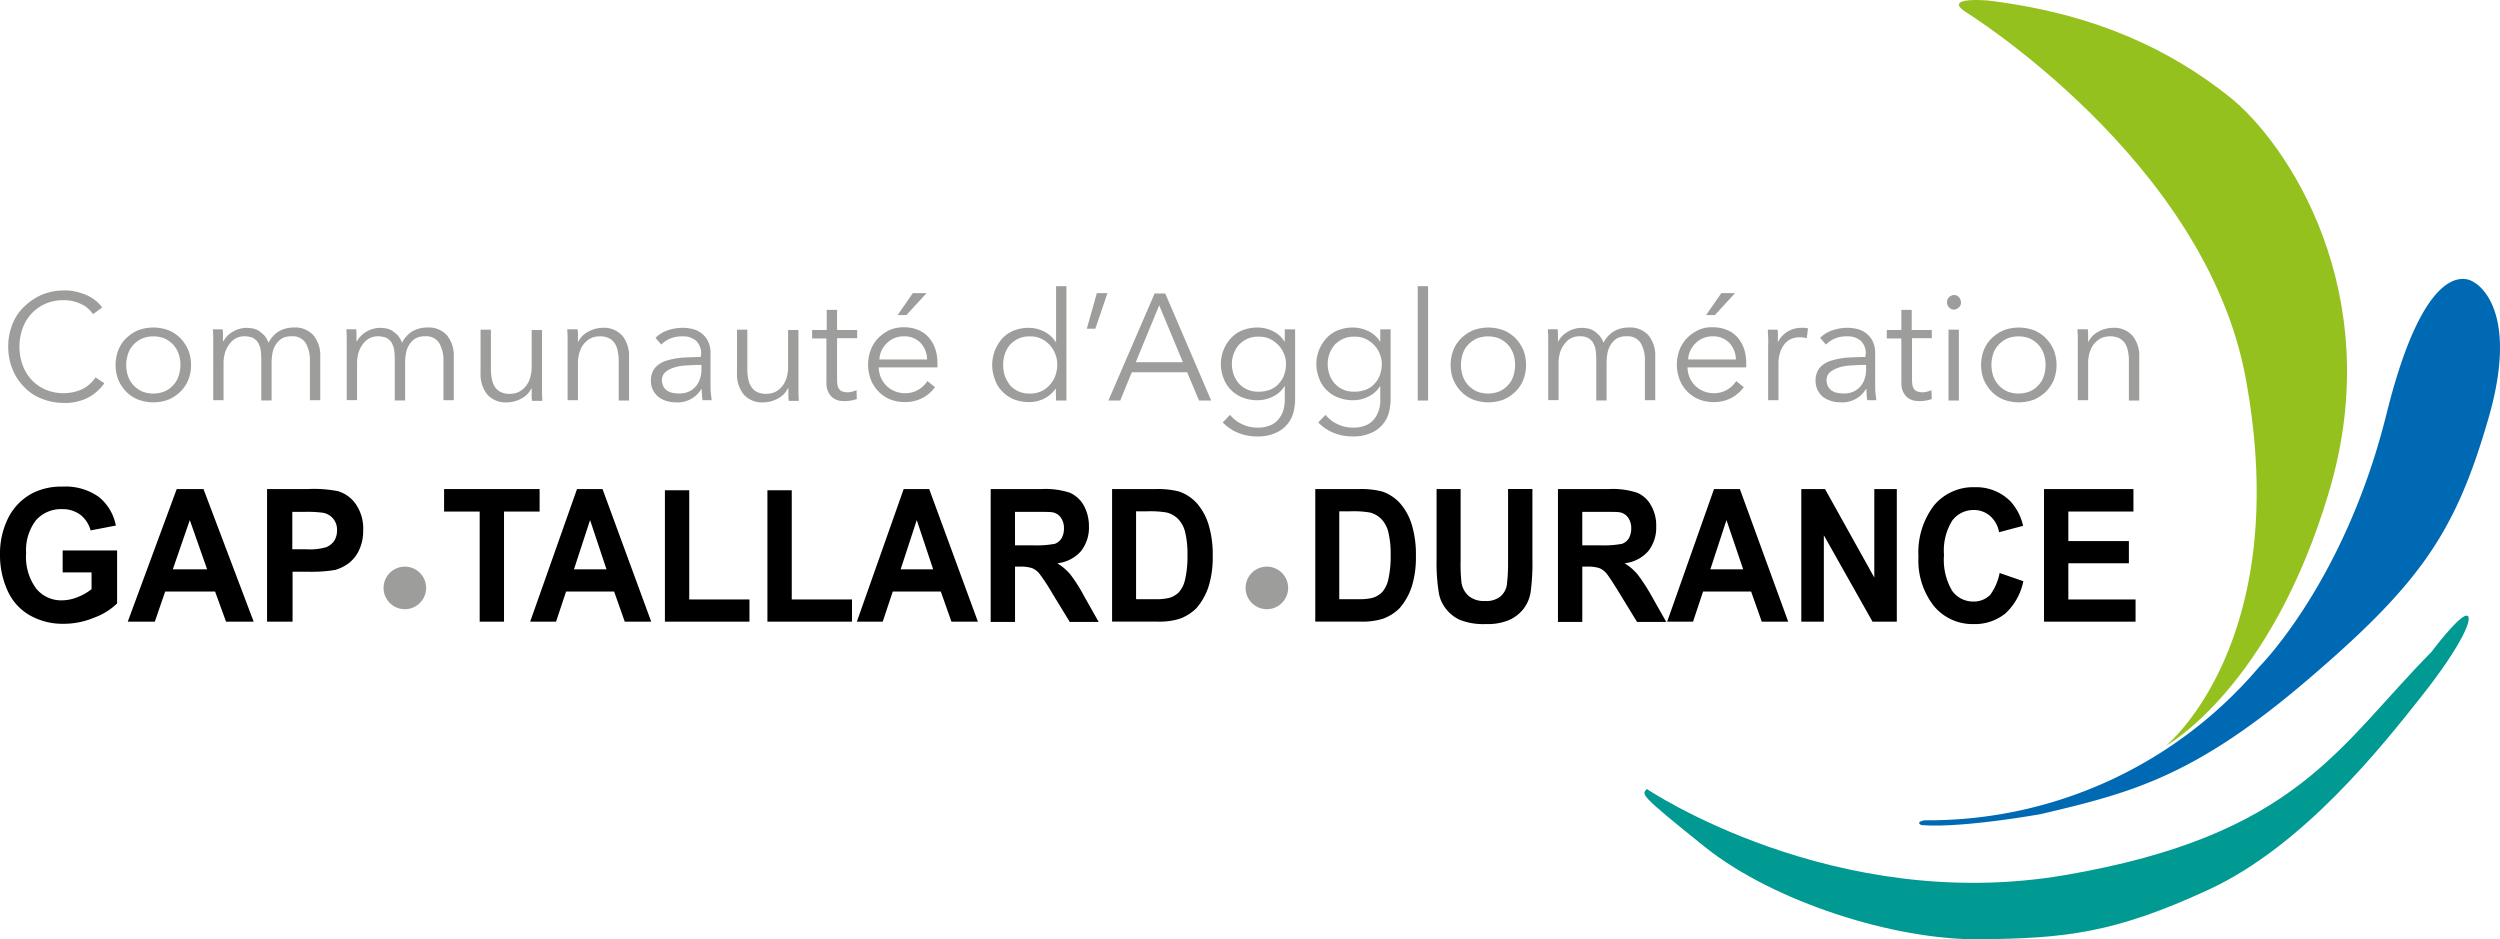 <svg xmlns="http://www.w3.org/2000/svg" viewBox="0 0 235.201 88.364">
  <defs>
    <style>
      .cls-1 {
        fill: #9d9d9c;
      }

      .cls-2 {
        fill: #95c11f;
      }

      .cls-3 {
        fill: #0069b4;
      }

      .cls-4 {
        fill: #009a93;
      }
    </style>
  </defs>
  <g id="Groupe_7" data-name="Groupe 7" transform="translate(0 -0.018)">
    <circle id="Ellipse_1" data-name="Ellipse 1" class="cls-1" cx="2.003" cy="2.003" r="2.003" transform="translate(36.085 53.326)"/>
    <g id="Groupe_4" data-name="Groupe 4" transform="translate(0 45.799)">
      <g id="Groupe_1" data-name="Groupe 1" transform="translate(0)">
        <path id="Tracé_1" data-name="Tracé 1" d="M5.895,168.127v-2.118h5.122v4.979a6.031,6.031,0,0,1-2.175,1.345,7.3,7.3,0,0,1-2.862.572,6.246,6.246,0,0,1-3.234-.83,5.011,5.011,0,0,1-2.06-2.347A8.016,8.016,0,0,1,0,166.41a7.522,7.522,0,0,1,.773-3.463,5.357,5.357,0,0,1,2.261-2.318A5.928,5.928,0,0,1,5.866,160a5.387,5.387,0,0,1,3.434.973,4.547,4.547,0,0,1,1.6,2.69l-2.375.458a2.83,2.83,0,0,0-.944-1.459,2.8,2.8,0,0,0-1.717-.544,3.144,3.144,0,0,0-2.49,1.059,4.632,4.632,0,0,0-.916,3.091,4.994,4.994,0,0,0,.944,3.32A3.027,3.027,0,0,0,5.838,170.7a3.97,3.97,0,0,0,1.488-.315,4.618,4.618,0,0,0,1.288-.744V168.07H5.895Z" transform="translate(0 -160)"/>
        <path id="Tracé_2" data-name="Tracé 2" d="M53.847,173.277h-2.6l-1.03-2.833H45.52l-.973,2.833H42L46.607,160.8h2.518Zm-4.378-4.922-1.631-4.636-1.6,4.636Z" transform="translate(-29.981 -160.571)"/>
        <path id="Tracé_3" data-name="Tracé 3" d="M87.8,173.277V160.8h3.835a11.629,11.629,0,0,1,2.833.2,3.109,3.109,0,0,1,1.688,1.23,4.014,4.014,0,0,1,.687,2.432,4.229,4.229,0,0,1-.4,1.917,3.327,3.327,0,0,1-1,1.23,4.074,4.074,0,0,1-1.231.6,13.444,13.444,0,0,1-2.461.172H90.2v4.693Zm2.375-10.359v3.548h1.316a5.47,5.47,0,0,0,1.889-.2,1.736,1.736,0,0,0,.744-.6,1.83,1.83,0,0,0,.258-.973,1.594,1.594,0,0,0-1.316-1.66,10.8,10.8,0,0,0-1.717-.086H90.175Z" transform="translate(-62.675 -160.571)"/>
      </g>
      <g id="Groupe_2" data-name="Groupe 2" transform="translate(41.78 0.229)">
        <path id="Tracé_4" data-name="Tracé 4" d="M149.348,173.277V162.918H146V160.8h8.986v2.118h-3.348v10.359Z" transform="translate(-146 -160.8)"/>
        <path id="Tracé_5" data-name="Tracé 5" d="M185.689,173.277H183.2l-1-2.833h-4.521l-.944,2.833H174.3l4.407-12.477h2.4Zm-4.207-4.922-1.545-4.636-1.517,4.636Z" transform="translate(-166.202 -160.8)"/>
        <path id="Tracé_6" data-name="Tracé 6" d="M218.6,173.562V161.2h2.289v10.273h5.666v2.089Z" transform="translate(-197.825 -161.086)"/>
        <path id="Tracé_7" data-name="Tracé 7" d="M252.3,173.562V161.2h2.289v10.273h5.666v2.089Z" transform="translate(-221.881 -161.086)"/>
        <path id="Tracé_8" data-name="Tracé 8" d="M293.089,173.277H290.6l-1-2.833h-4.521l-.944,2.833H281.7l4.407-12.477h2.4Zm-4.207-4.922-1.545-4.636-1.517,4.636Z" transform="translate(-242.868 -160.8)"/>
        <path id="Tracé_9" data-name="Tracé 9" d="M325.7,173.277V160.8h4.808a7.357,7.357,0,0,1,2.633.343,2.8,2.8,0,0,1,1.316,1.2,4.036,4.036,0,0,1,.487,1.975,3.574,3.574,0,0,1-.744,2.318,3.437,3.437,0,0,1-2.232,1.145,4.988,4.988,0,0,1,1.231,1.059,14.476,14.476,0,0,1,1.288,2.032l1.374,2.432H333.14l-1.66-2.719a18.164,18.164,0,0,0-1.2-1.831,1.8,1.8,0,0,0-.687-.515,3.584,3.584,0,0,0-1.145-.143h-.458v5.208H325.7Zm2.289-7.183h1.688a9.267,9.267,0,0,0,2.06-.143,1.263,1.263,0,0,0,.63-.515,1.92,1.92,0,0,0,.229-.944,1.7,1.7,0,0,0-.315-1.03,1.2,1.2,0,0,0-.859-.486c-.172-.029-.744-.029-1.66-.029h-1.774Z" transform="translate(-274.276 -160.8)"/>
        <path id="Tracé_10" data-name="Tracé 10" d="M365.5,160.8h4.178a7.984,7.984,0,0,1,2.146.229,4.041,4.041,0,0,1,1.717,1.145,5.527,5.527,0,0,1,1.087,2.032,9.726,9.726,0,0,1,.372,2.948,9.106,9.106,0,0,1-.343,2.661,5.8,5.8,0,0,1-1.2,2.2,4.262,4.262,0,0,1-1.6,1,6.5,6.5,0,0,1-2.032.258h-4.292V160.8Zm2.289,2.118v8.242h1.717a5.39,5.39,0,0,0,1.374-.114,2.192,2.192,0,0,0,.916-.515,2.623,2.623,0,0,0,.6-1.2,9.566,9.566,0,0,0,.229-2.289,8.722,8.722,0,0,0-.229-2.232,2.689,2.689,0,0,0-.658-1.2,2.286,2.286,0,0,0-1.059-.6,9.078,9.078,0,0,0-1.889-.114h-1Z" transform="translate(-302.687 -160.8)"/>
      </g>
      <g id="Groupe_3" data-name="Groupe 3" transform="translate(123.709 0.057)">
        <path id="Tracé_11" data-name="Tracé 11" d="M432.3,160.8h4.178a7.985,7.985,0,0,1,2.146.229,4.041,4.041,0,0,1,1.717,1.145,5.527,5.527,0,0,1,1.087,2.032,9.725,9.725,0,0,1,.372,2.948,9.106,9.106,0,0,1-.343,2.661,5.8,5.8,0,0,1-1.2,2.2,4.262,4.262,0,0,1-1.6,1,6.5,6.5,0,0,1-2.032.258h-4.292V160.8Zm2.289,2.118v8.242h1.717a5.389,5.389,0,0,0,1.374-.114,2.192,2.192,0,0,0,.916-.515,2.623,2.623,0,0,0,.6-1.2,9.564,9.564,0,0,0,.229-2.289,8.72,8.72,0,0,0-.229-2.232,2.689,2.689,0,0,0-.658-1.2,2.286,2.286,0,0,0-1.059-.6,9.077,9.077,0,0,0-1.889-.114h-1Z" transform="translate(-432.3 -160.628)"/>
        <path id="Tracé_12" data-name="Tracé 12" d="M472.2,160.8h2.289v6.753a15.456,15.456,0,0,0,.086,2.089,2.112,2.112,0,0,0,.687,1.23,2.235,2.235,0,0,0,1.517.458,2.117,2.117,0,0,0,1.459-.429,1.8,1.8,0,0,0,.6-1.087,16.713,16.713,0,0,0,.115-2.118v-6.9h2.289v6.553a20.184,20.184,0,0,1-.172,3.176,3.44,3.44,0,0,1-.687,1.574,3.52,3.52,0,0,1-1.345,1.03,5.213,5.213,0,0,1-2.175.372,6,6,0,0,1-2.461-.4,3.529,3.529,0,0,1-1.316-1.059,3.323,3.323,0,0,1-.63-1.374,17.192,17.192,0,0,1-.229-3.176v-6.7Z" transform="translate(-460.782 -160.628)"/>
        <path id="Tracé_13" data-name="Tracé 13" d="M512.2,173.277V160.8h4.808a7.357,7.357,0,0,1,2.633.343,2.671,2.671,0,0,1,1.316,1.2,3.747,3.747,0,0,1,.487,1.975,3.574,3.574,0,0,1-.744,2.318,3.437,3.437,0,0,1-2.232,1.145,4.988,4.988,0,0,1,1.231,1.059,16.984,16.984,0,0,1,1.316,2.032l1.374,2.432H519.64l-1.66-2.719c-.6-.973-1-1.574-1.2-1.831a1.8,1.8,0,0,0-.687-.515,3.584,3.584,0,0,0-1.145-.143h-.458v5.208H512.2Zm2.289-7.183h1.688a9.267,9.267,0,0,0,2.06-.143,1.263,1.263,0,0,0,.63-.515,1.92,1.92,0,0,0,.229-.944,1.7,1.7,0,0,0-.315-1.03,1.2,1.2,0,0,0-.859-.486c-.172-.029-.744-.029-1.66-.029h-1.774Z" transform="translate(-489.336 -160.628)"/>
        <path id="Tracé_14" data-name="Tracé 14" d="M559.489,173.277H557l-1-2.833h-4.521l-.944,2.833H548.1l4.407-12.477h2.432Zm-4.235-4.922-1.574-4.636-1.517,4.636Z" transform="translate(-514.962 -160.628)"/>
        <path id="Tracé_15" data-name="Tracé 15" d="M592.2,173.277V160.8h2.232l4.636,8.327V160.8h2.118v12.477H598.9l-4.579-8.127v8.127Z" transform="translate(-546.442 -160.628)"/>
        <path id="Tracé_16" data-name="Tracé 16" d="M638.341,168.27l2.232.773a5.649,5.649,0,0,1-1.688,3.033,4.586,4.586,0,0,1-3,1,4.716,4.716,0,0,1-3.72-1.688,6.923,6.923,0,0,1-1.459-4.636,7.284,7.284,0,0,1,1.459-4.836,4.8,4.8,0,0,1,3.835-1.717,4.526,4.526,0,0,1,3.377,1.345,5.084,5.084,0,0,1,1.173,2.289l-2.261.6a2.632,2.632,0,0,0-.83-1.517,2.292,2.292,0,0,0-1.545-.572,2.481,2.481,0,0,0-2.032,1,5.319,5.319,0,0,0-.773,3.234,5.7,5.7,0,0,0,.773,3.377,2.429,2.429,0,0,0,2,1,2.158,2.158,0,0,0,1.574-.63A5.124,5.124,0,0,0,638.341,168.27Z" transform="translate(-573.925 -160.2)"/>
        <path id="Tracé_17" data-name="Tracé 17" d="M672,173.277V160.8h8.413v2.118h-6.124v2.776h5.695v2.089h-5.695v3.405h6.324v2.089Z" transform="translate(-603.407 -160.628)"/>
      </g>
    </g>
    <circle id="Ellipse_2" data-name="Ellipse 2" class="cls-1" cx="2.003" cy="2.003" r="2.003" transform="translate(117.184 53.326)"/>
    <g id="Groupe_5" data-name="Groupe 5" transform="translate(154.705 0.018)">
      <path id="Tracé_18" data-name="Tracé 18" class="cls-2" d="M644.592,1.1S667.2,15.037,671.005,35.583c4.579,24.81-7.5,34.6-7.5,34.6s9.873-5.409,15.367-23.981c5.523-18.687-3.978-32.794-9.443-37.115S657.04,1.358,647.025.1C647,.07,642.474-.359,644.592,1.1Z" transform="translate(-614.436 -0.018)"/>
      <path id="Tracé_19" data-name="Tracé 19" class="cls-3" d="M631.447,142.651A40.84,40.84,0,0,0,662.954,128.2s8.041-7.984,11.962-23.78,8.213-12.391,8.213-12.391,4.464,2.146,1.374,12.82S678.178,120.3,667.533,129.4s-16.512,10.645-25.182,12.677c0,0-7.354,1.316-11.075,1.03C631.247,143.167,630.446,142.852,631.447,142.651Z" transform="translate(-605.097 -65.478)"/>
      <path id="Tracé_20" data-name="Tracé 20" class="cls-4" d="M540.842,218.711s17.57,11.847,39.376,8.1,25.64-12.076,34.454-21c0,0,2.547-3.405,3.291-3.405s-.429,2.776-4.207,7.555-11.132,14.079-20,18.2c-8.9,4.121-13.536,4.607-21.577,4.693s-19.373-3.52-25.812-8.642C539.926,219.055,540.413,219.255,540.842,218.711Z" transform="translate(-540.618 -144.486)"/>
    </g>
    <g id="Groupe_6" data-name="Groupe 6" transform="translate(0.773 26.941)">
      <path id="Tracé_21" data-name="Tracé 21" class="cls-1" d="M11.743,104.228a3.645,3.645,0,0,1-.63.715,3.634,3.634,0,0,1-.83.6,3.876,3.876,0,0,1-1.059.4,4.352,4.352,0,0,1-1.259.143,5.692,5.692,0,0,1-2.118-.4,4.475,4.475,0,0,1-1.66-1.116,5.064,5.064,0,0,1-1.087-1.66,5.692,5.692,0,0,1-.4-2.118,5.583,5.583,0,0,1,.4-2.118,4.475,4.475,0,0,1,1.116-1.66A5.639,5.639,0,0,1,5.876,95.9a5.543,5.543,0,0,1,2.089-.4,4.526,4.526,0,0,1,1.087.114,5.827,5.827,0,0,1,1,.315,4.269,4.269,0,0,1,.858.515,3.392,3.392,0,0,1,.63.658l-.858.63a3.271,3.271,0,0,0-.429-.486,2.038,2.038,0,0,0-.63-.429,3.088,3.088,0,0,0-.773-.286,3.089,3.089,0,0,0-.916-.114,4.223,4.223,0,0,0-1.746.343,3.966,3.966,0,0,0-1.316.944,4.051,4.051,0,0,0-.83,1.4,5.124,5.124,0,0,0,0,3.377,4.051,4.051,0,0,0,.83,1.4,3.966,3.966,0,0,0,1.316.944,4.39,4.39,0,0,0,3.405,0,3.147,3.147,0,0,0,1.316-1.145Z" transform="translate(-2.7 -95.099)"/>
      <path id="Tracé_22" data-name="Tracé 22" class="cls-1" d="M45.1,111.22a3.706,3.706,0,0,1-.258,1.4,3.319,3.319,0,0,1-.744,1.116,3.807,3.807,0,0,1-1.116.744,4.1,4.1,0,0,1-2.862,0A3.319,3.319,0,0,1,39,113.738a3.806,3.806,0,0,1-.744-1.116,3.946,3.946,0,0,1,0-2.8A3.319,3.319,0,0,1,39,108.7a3.806,3.806,0,0,1,1.116-.744,4.1,4.1,0,0,1,2.862,0,3.319,3.319,0,0,1,1.116.744,3.807,3.807,0,0,1,.744,1.116A3.925,3.925,0,0,1,45.1,111.22Zm-1,0a3.284,3.284,0,0,0-.172-1.059,2.642,2.642,0,0,0-.515-.858,2.72,2.72,0,0,0-.8-.572,2.9,2.9,0,0,0-2.118,0,2.72,2.72,0,0,0-.8.572,2.155,2.155,0,0,0-.515.858A3.16,3.16,0,0,0,39,111.22a3.284,3.284,0,0,0,.172,1.059,2.642,2.642,0,0,0,.515.858,2.721,2.721,0,0,0,.8.572,2.9,2.9,0,0,0,2.118,0,2.286,2.286,0,0,0,.8-.572,2.155,2.155,0,0,0,.515-.858A3.284,3.284,0,0,0,44.1,111.22Z" transform="translate(-27.898 -103.808)"/>
      <path id="Tracé_23" data-name="Tracé 23" class="cls-1" d="M71.86,108.1a2.605,2.605,0,0,1,1.316-.372,4.3,4.3,0,0,1,.572.057,1.6,1.6,0,0,1,.572.229,3.412,3.412,0,0,1,.515.429,2.557,2.557,0,0,1,.4.687,2.614,2.614,0,0,1,.944-1.059,2.763,2.763,0,0,1,1.4-.372,2.314,2.314,0,0,1,1.889.744,3,3,0,0,1,.63,2v4.092h-.973v-3.692a3.2,3.2,0,0,0-.4-1.688,1.441,1.441,0,0,0-1.345-.63,1.7,1.7,0,0,0-.887.2,1.821,1.821,0,0,0-.572.572,2.237,2.237,0,0,0-.315.8,4.736,4.736,0,0,0-.086.916v3.548H74.55v-3.892a8.16,8.16,0,0,0-.057-.887,2.445,2.445,0,0,0-.258-.687,1.424,1.424,0,0,0-.486-.429,2.113,2.113,0,0,0-.8-.143,1.669,1.669,0,0,0-1.316.63,2.677,2.677,0,0,0-.458.8A3.5,3.5,0,0,0,71,111.134v3.405h-.973v-5.895c0-.286-.029-.544-.029-.773h.916a3.841,3.841,0,0,1,.029.6v.544h.029A2.27,2.27,0,0,1,71.86,108.1Z" transform="translate(-50.741 -103.808)"/>
      <path id="Tracé_24" data-name="Tracé 24" class="cls-1" d="M115.76,108.1a2.605,2.605,0,0,1,1.316-.372,4.3,4.3,0,0,1,.572.057,1.6,1.6,0,0,1,.572.229,3.412,3.412,0,0,1,.515.429,2.557,2.557,0,0,1,.4.687,2.614,2.614,0,0,1,.944-1.059,2.763,2.763,0,0,1,1.4-.372,2.314,2.314,0,0,1,1.889.744,3,3,0,0,1,.63,2v4.092h-.973v-3.692a3.2,3.2,0,0,0-.4-1.688,1.441,1.441,0,0,0-1.345-.63,1.7,1.7,0,0,0-.887.2,1.821,1.821,0,0,0-.572.572,2.237,2.237,0,0,0-.315.8,4.737,4.737,0,0,0-.086.916v3.548h-.973v-3.892a8.16,8.16,0,0,0-.057-.887,2.445,2.445,0,0,0-.258-.687,1.424,1.424,0,0,0-.486-.429,2.113,2.113,0,0,0-.8-.143,1.669,1.669,0,0,0-1.316.63,2.677,2.677,0,0,0-.458.8,3.5,3.5,0,0,0-.172,1.173v3.405h-.973v-5.895c0-.286-.029-.544-.029-.773h.916a3.841,3.841,0,0,1,.029.6v.544h.029A2.473,2.473,0,0,1,115.76,108.1Z" transform="translate(-82.079 -103.808)"/>
      <path id="Tracé_25" data-name="Tracé 25" class="cls-1" d="M162.836,115.068a3.842,3.842,0,0,1-.029-.6v-.544h-.029a2.084,2.084,0,0,1-.916.944,2.885,2.885,0,0,1-1.345.372,2.313,2.313,0,0,1-1.889-.744,3,3,0,0,1-.63-2V108.4h.973v3.692a4.824,4.824,0,0,0,.086.944,2.122,2.122,0,0,0,.286.744,1.486,1.486,0,0,0,.544.486,1.958,1.958,0,0,0,.887.172,2.15,2.15,0,0,0,.744-.143,2.065,2.065,0,0,0,.658-.486,2.182,2.182,0,0,0,.458-.8,3.5,3.5,0,0,0,.172-1.173v-3.405h.973v5.895c0,.286.029.544.029.773h-.973Z" transform="translate(-113.559 -104.308)"/>
      <path id="Tracé_26" data-name="Tracé 26" class="cls-1" d="M187.473,107.972a3.84,3.84,0,0,1,.029.6v.544h.029a2.084,2.084,0,0,1,.916-.944,2.886,2.886,0,0,1,1.345-.372,2.314,2.314,0,0,1,1.889.744,3,3,0,0,1,.63,2v4.092h-.973v-3.692a4.824,4.824,0,0,0-.086-.944,2.122,2.122,0,0,0-.286-.744,1.486,1.486,0,0,0-.544-.486,1.958,1.958,0,0,0-.887-.172,2.149,2.149,0,0,0-.744.143,2.064,2.064,0,0,0-.658.486,2.182,2.182,0,0,0-.458.8,3.5,3.5,0,0,0-.172,1.173v3.405h-.973v-5.895c0-.286-.029-.544-.029-.773h.973Z" transform="translate(-133.903 -103.88)"/>
      <path id="Tracé_27" data-name="Tracé 27" class="cls-1" d="M218.722,110.318a1.648,1.648,0,0,0-.458-1.288,1.87,1.87,0,0,0-1.316-.429,2.866,2.866,0,0,0-1.116.2,2.653,2.653,0,0,0-.858.572l-.544-.63a2.954,2.954,0,0,1,1.087-.687,4.327,4.327,0,0,1,1.517-.258,3.679,3.679,0,0,1,1,.143,2.139,2.139,0,0,1,.83.458,2.005,2.005,0,0,1,.544.744,2.5,2.5,0,0,1,.2,1.059v2.919a7.767,7.767,0,0,0,.029.8q.043.429.086.687h-.858a3.152,3.152,0,0,1-.057-.515,3.648,3.648,0,0,1-.029-.544h-.029a2.6,2.6,0,0,1-2.432,1.259,2.709,2.709,0,0,1-.8-.114,2.505,2.505,0,0,1-.744-.343,1.919,1.919,0,0,1-.773-1.574,1.869,1.869,0,0,1,.4-1.231,2.315,2.315,0,0,1,1.059-.658,7.229,7.229,0,0,1,1.488-.286c.572-.029,1.145-.057,1.746-.057v-.229Zm-.286.973c-.4,0-.8.029-1.2.057a4.086,4.086,0,0,0-1.087.2,2.142,2.142,0,0,0-.8.429.992.992,0,0,0-.315.744,1.33,1.33,0,0,0,.143.6,1,1,0,0,0,.372.4,1.385,1.385,0,0,0,.515.2,3.523,3.523,0,0,0,.572.057,2.273,2.273,0,0,0,.916-.172,1.882,1.882,0,0,0,.658-.486,1.938,1.938,0,0,0,.4-.715,2.658,2.658,0,0,0,.143-.83v-.486Z" transform="translate(-153.534 -103.88)"/>
      <path id="Tracé_28" data-name="Tracé 28" class="cls-1" d="M247.165,115.068a3.84,3.84,0,0,1-.029-.6v-.544h-.057a2.084,2.084,0,0,1-.916.944,2.885,2.885,0,0,1-1.345.372,2.313,2.313,0,0,1-1.889-.744,3,3,0,0,1-.63-2V108.4h.973v3.692a4.825,4.825,0,0,0,.086.944,2.122,2.122,0,0,0,.286.744,1.486,1.486,0,0,0,.544.486,1.958,1.958,0,0,0,.887.172,2.15,2.15,0,0,0,.744-.143,2.064,2.064,0,0,0,.658-.486,2.181,2.181,0,0,0,.458-.8,3.5,3.5,0,0,0,.172-1.173v-3.405h.973v5.895c0,.286.029.544.029.773h-.944Z" transform="translate(-173.735 -104.308)"/>
      <path id="Tracé_29" data-name="Tracé 29" class="cls-1" d="M271.235,104.561h-1.889v3.892a3.036,3.036,0,0,0,.057.6.9.9,0,0,0,.2.372.682.682,0,0,0,.315.172,1.688,1.688,0,0,0,.4.057,2.21,2.21,0,0,0,.429-.057,2.519,2.519,0,0,0,.429-.143l.029.83a3.018,3.018,0,0,1-.544.143,3.9,3.9,0,0,1-.6.057,4.3,4.3,0,0,1-.572-.057,1.9,1.9,0,0,1-.544-.258,1.647,1.647,0,0,1-.429-.544,1.958,1.958,0,0,1-.172-.887V104.59H267v-.8h1.374V101.9h.973v1.889h1.889Z" transform="translate(-191.367 -99.668)"/>
      <path id="Tracé_30" data-name="Tracé 30" class="cls-1" d="M291.925,102.953v.429H286.4a2.53,2.53,0,0,0,.2.944,2.367,2.367,0,0,0,1.288,1.288,2.53,2.53,0,0,0,.944.2,2.438,2.438,0,0,0,1.316-.343,2.48,2.48,0,0,0,.83-.8l.715.572a3.389,3.389,0,0,1-2.862,1.4,3.664,3.664,0,0,1-1.374-.258,3.2,3.2,0,0,1-1.087-.744,3.248,3.248,0,0,1-.715-1.116,3.946,3.946,0,0,1,0-2.8,3.248,3.248,0,0,1,.715-1.116,3.93,3.93,0,0,1,1.059-.744,3.374,3.374,0,0,1,1.316-.258,3.458,3.458,0,0,1,1.374.258,2.566,2.566,0,0,1,1,.715,3.194,3.194,0,0,1,.6,1.059A4.2,4.2,0,0,1,291.925,102.953Zm-.973-.315a2.346,2.346,0,0,0-.6-1.545,2.109,2.109,0,0,0-1.6-.63,2.229,2.229,0,0,0-.887.172,2.113,2.113,0,0,0-.715.486,2.309,2.309,0,0,0-.486.687,2.081,2.081,0,0,0-.2.83Zm-1.946-4.178h-.83l1.431-2.06h1.288Z" transform="translate(-204.502 -95.742)"/>
      <path id="Tracé_31" data-name="Tracé 31" class="cls-1" d="M332.181,103.715a2.819,2.819,0,0,1-1.116.973,3.04,3.04,0,0,1-1.4.315,3.856,3.856,0,0,1-1.431-.258,3.2,3.2,0,0,1-1.087-.744,2.814,2.814,0,0,1-.687-1.116,3.743,3.743,0,0,1,.687-3.863,2.946,2.946,0,0,1,1.087-.744,3.752,3.752,0,0,1,1.431-.258,3.074,3.074,0,0,1,1.4.343,2.683,2.683,0,0,1,1.116,1h.029V94.1h.973v10.76h-.973l-.029-1.145Zm-4.951-2.2a3.285,3.285,0,0,0,.172,1.059,3.175,3.175,0,0,0,.486.858,2.393,2.393,0,0,0,.8.572,2.5,2.5,0,0,0,1.059.2,2.453,2.453,0,0,0,1.03-.2,2.286,2.286,0,0,0,.8-.572,2.594,2.594,0,0,0,.544-.858,3.164,3.164,0,0,0,.2-1.059,2.587,2.587,0,0,0-.2-1.059,2.608,2.608,0,0,0-1.345-1.431,2.453,2.453,0,0,0-1.03-.2,2.5,2.5,0,0,0-1.059.2,2.722,2.722,0,0,0-.8.572,2.5,2.5,0,0,0-.486.858A3.285,3.285,0,0,0,327.23,101.512Z" transform="translate(-233.626 -94.1)"/>
      <path id="Tracé_32" data-name="Tracé 32" class="cls-1" d="M358.1,99.748h-.8l.944-3.348h1Z" transform="translate(-255.826 -95.742)"/>
      <path id="Tracé_33" data-name="Tracé 33" class="cls-1" d="M365.516,106.573H364.4L368.75,96.5h1l4.321,10.073h-1.145l-1.116-2.661H366.6Zm1.459-3.606h4.436l-2.232-5.351Z" transform="translate(-260.895 -95.813)"/>
      <path id="Tracé_34" data-name="Tracé 34" class="cls-1" d="M402.258,115.913a3.024,3.024,0,0,0,1.087.858,3.22,3.22,0,0,0,1.459.343,2.931,2.931,0,0,0,1.2-.2,1.864,1.864,0,0,0,.8-.572,2.588,2.588,0,0,0,.458-.83,3.893,3.893,0,0,0,.143-1.03v-1.259h-.029a2.562,2.562,0,0,1-1.087.973,3.19,3.19,0,0,1-1.431.343,3.857,3.857,0,0,1-1.431-.258,3.129,3.129,0,0,1-1.087-.715,2.828,2.828,0,0,1-.687-1.087,3.595,3.595,0,0,1,.687-3.777,2.945,2.945,0,0,1,1.087-.744,3.752,3.752,0,0,1,1.431-.258,3.19,3.19,0,0,1,1.431.343,2.562,2.562,0,0,1,1.087.973h.029v-1.145h.973v6.61a5.447,5.447,0,0,1-.143,1.145,2.895,2.895,0,0,1-1.66,1.975,4.047,4.047,0,0,1-1.8.343A4.664,4.664,0,0,1,403,117.6a4.228,4.228,0,0,1-1.431-.973Zm.172-4.779a2.947,2.947,0,0,0,.172,1,2.646,2.646,0,0,0,.486.83,2.392,2.392,0,0,0,.8.572,2.5,2.5,0,0,0,1.059.2,2.993,2.993,0,0,0,1.03-.172,2.146,2.146,0,0,0,.8-.515,2.461,2.461,0,0,0,.544-.83,3.033,3.033,0,0,0,.2-1.059,2.411,2.411,0,0,0-.2-1,2.325,2.325,0,0,0-.544-.83,2.721,2.721,0,0,0-.8-.572,2.453,2.453,0,0,0-1.03-.2,2.5,2.5,0,0,0-1.059.2,2.72,2.72,0,0,0-.8.572,2.646,2.646,0,0,0-.486.83A2.673,2.673,0,0,0,402.43,111.134Z" transform="translate(-287.306 -103.808)"/>
      <path id="Tracé_35" data-name="Tracé 35" class="cls-1" d="M433.658,115.913a3.024,3.024,0,0,0,1.087.858,3.22,3.22,0,0,0,1.459.343,2.931,2.931,0,0,0,1.2-.2,1.864,1.864,0,0,0,.8-.572,2.587,2.587,0,0,0,.458-.83,2.994,2.994,0,0,0,.143-1.03v-1.259h-.029a2.562,2.562,0,0,1-1.087.973,3.19,3.19,0,0,1-1.431.343,3.857,3.857,0,0,1-1.431-.258,3.13,3.13,0,0,1-1.087-.715,2.829,2.829,0,0,1-.687-1.087,3.595,3.595,0,0,1,.687-3.777,2.946,2.946,0,0,1,1.087-.744,3.751,3.751,0,0,1,1.431-.258,3.281,3.281,0,0,1,1.431.343,2.562,2.562,0,0,1,1.087.973h.029v-1.145h.973v6.61a5.444,5.444,0,0,1-.143,1.145,2.895,2.895,0,0,1-1.66,1.975,4.047,4.047,0,0,1-1.8.343,4.664,4.664,0,0,1-1.774-.343,4.228,4.228,0,0,1-1.431-.973Zm.2-4.779a2.947,2.947,0,0,0,.172,1,2.647,2.647,0,0,0,.486.83,2.393,2.393,0,0,0,.8.572,2.5,2.5,0,0,0,1.059.2,2.993,2.993,0,0,0,1.03-.172,2.146,2.146,0,0,0,.8-.515,2.46,2.46,0,0,0,.544-.83,3.032,3.032,0,0,0,.2-1.059,2.41,2.41,0,0,0-.2-1,2.324,2.324,0,0,0-.544-.83,2.721,2.721,0,0,0-.8-.572,2.453,2.453,0,0,0-1.03-.2,2.5,2.5,0,0,0-1.059.2,2.721,2.721,0,0,0-.8.572,2.757,2.757,0,0,0-.658,1.8Z" transform="translate(-309.721 -103.808)"/>
      <path id="Tracé_36" data-name="Tracé 36" class="cls-1" d="M467.073,104.86H466.1V94.1h.973Z" transform="translate(-333.492 -94.1)"/>
      <path id="Tracé_37" data-name="Tracé 37" class="cls-1" d="M484,111.22a3.706,3.706,0,0,1-.258,1.4,3.319,3.319,0,0,1-.744,1.116,3.807,3.807,0,0,1-1.116.744,4.1,4.1,0,0,1-2.862,0,3.319,3.319,0,0,1-1.116-.744,3.807,3.807,0,0,1-.744-1.116,3.946,3.946,0,0,1,0-2.8,3.319,3.319,0,0,1,.744-1.116,3.807,3.807,0,0,1,1.116-.744,4.1,4.1,0,0,1,2.862,0A3.319,3.319,0,0,1,483,108.7a3.806,3.806,0,0,1,.744,1.116A3.925,3.925,0,0,1,484,111.22Zm-1.03,0a3.284,3.284,0,0,0-.172-1.059,2.643,2.643,0,0,0-.515-.858,2.721,2.721,0,0,0-.8-.572,2.9,2.9,0,0,0-2.118,0,2.721,2.721,0,0,0-.8.572,2.155,2.155,0,0,0-.515.858,3.161,3.161,0,0,0-.172,1.059,3.284,3.284,0,0,0,.172,1.059,2.643,2.643,0,0,0,.515.858,2.721,2.721,0,0,0,.8.572,2.9,2.9,0,0,0,2.118,0,2.286,2.286,0,0,0,.8-.572,2.155,2.155,0,0,0,.515-.858A3.284,3.284,0,0,0,482.967,111.22Z" transform="translate(-341.201 -103.808)"/>
      <path id="Tracé_38" data-name="Tracé 38" class="cls-1" d="M510.76,108.1a2.606,2.606,0,0,1,1.316-.372,4.3,4.3,0,0,1,.572.057,1.6,1.6,0,0,1,.572.229,3.418,3.418,0,0,1,.515.429,2.56,2.56,0,0,1,.4.687,2.614,2.614,0,0,1,.944-1.059,2.763,2.763,0,0,1,1.4-.372,2.314,2.314,0,0,1,1.889.744,3,3,0,0,1,.63,2v4.092h-.973v-3.692a3.2,3.2,0,0,0-.4-1.688,1.441,1.441,0,0,0-1.345-.63,1.7,1.7,0,0,0-.887.2,1.822,1.822,0,0,0-.572.572,2.236,2.236,0,0,0-.315.8,4.735,4.735,0,0,0-.086.916v3.548h-.973v-3.892a8.14,8.14,0,0,0-.057-.887,2.442,2.442,0,0,0-.258-.687,1.424,1.424,0,0,0-.486-.429,1.676,1.676,0,0,0-.8-.143,1.669,1.669,0,0,0-1.316.63,2.678,2.678,0,0,0-.458.8,3.5,3.5,0,0,0-.172,1.173v3.405h-.973v-5.895c0-.286-.029-.544-.029-.773h.916a3.844,3.844,0,0,1,.029.6v.544h.029A2.271,2.271,0,0,1,510.76,108.1Z" transform="translate(-364.044 -103.808)"/>
      <path id="Tracé_39" data-name="Tracé 39" class="cls-1" d="M557.825,102.953v.429H552.3a2.532,2.532,0,0,0,.2.944,2.368,2.368,0,0,0,1.288,1.288,2.53,2.53,0,0,0,.944.2,2.438,2.438,0,0,0,1.316-.343,2.48,2.48,0,0,0,.83-.8l.715.572a3.389,3.389,0,0,1-2.862,1.4,3.664,3.664,0,0,1-1.374-.258,3.2,3.2,0,0,1-1.087-.744,3.25,3.25,0,0,1-.715-1.116,3.946,3.946,0,0,1,0-2.8,3.249,3.249,0,0,1,.715-1.116,3.93,3.93,0,0,1,1.059-.744,2.928,2.928,0,0,1,1.316-.258,3.459,3.459,0,0,1,1.374.258,2.567,2.567,0,0,1,1,.715,3.2,3.2,0,0,1,.6,1.059A4.2,4.2,0,0,1,557.825,102.953Zm-.973-.315a2.345,2.345,0,0,0-.6-1.545,2.109,2.109,0,0,0-1.6-.63,2.229,2.229,0,0,0-.887.172,2.113,2.113,0,0,0-.715.486,2.31,2.31,0,0,0-.487.687,2.083,2.083,0,0,0-.2.83Zm-1.974-4.178h-.83l1.431-2.06h1.288Z" transform="translate(-394.311 -95.742)"/>
      <path id="Tracé_40" data-name="Tracé 40" class="cls-1" d="M581.229,108.744c0-.286-.029-.544-.029-.773h.916a3.84,3.84,0,0,1,.029.6v.544h.029a2.284,2.284,0,0,1,.858-.944,2.425,2.425,0,0,1,1.288-.372h.343a1.478,1.478,0,0,1,.315.057l-.115.916a1.613,1.613,0,0,0-.286-.057,1.889,1.889,0,0,0-.4-.029,2.15,2.15,0,0,0-.744.143,1.624,1.624,0,0,0-.63.458,2.475,2.475,0,0,0-.429.773,3.325,3.325,0,0,0-.172,1.145v3.405h-.973V109.4A4.916,4.916,0,0,0,581.229,108.744Z" transform="translate(-415.654 -103.88)"/>
      <path id="Tracé_41" data-name="Tracé 41" class="cls-1" d="M601.622,110.318a1.648,1.648,0,0,0-.458-1.288,1.87,1.87,0,0,0-1.316-.429,2.866,2.866,0,0,0-1.116.2,2.652,2.652,0,0,0-.859.572l-.544-.63a2.954,2.954,0,0,1,1.087-.687,4.327,4.327,0,0,1,1.517-.258,3.679,3.679,0,0,1,1,.143,2.14,2.14,0,0,1,.83.458,2.006,2.006,0,0,1,.544.744,2.5,2.5,0,0,1,.2,1.059v2.919a7.767,7.767,0,0,0,.029.8q.043.429.086.687h-.859a3.146,3.146,0,0,1-.057-.515c0-.172-.029-.372-.029-.544h-.029a2.6,2.6,0,0,1-2.432,1.259,2.709,2.709,0,0,1-.8-.114,2.505,2.505,0,0,1-.744-.343,1.919,1.919,0,0,1-.773-1.574,1.87,1.87,0,0,1,.4-1.231,2.315,2.315,0,0,1,1.059-.658,7.624,7.624,0,0,1,1.488-.286c.572-.029,1.145-.057,1.746-.057v-.229Zm-.286.973c-.4,0-.8.029-1.2.057a4.086,4.086,0,0,0-1.087.2,2.645,2.645,0,0,0-.8.429.992.992,0,0,0-.315.744,1.331,1.331,0,0,0,.143.6,1,1,0,0,0,.372.4,1.143,1.143,0,0,0,.515.2,3.524,3.524,0,0,0,.572.057,2.273,2.273,0,0,0,.916-.172,1.882,1.882,0,0,0,.658-.486,1.938,1.938,0,0,0,.4-.715,2.658,2.658,0,0,0,.143-.83v-.486Z" transform="translate(-426.862 -103.88)"/>
      <path id="Tracé_42" data-name="Tracé 42" class="cls-1" d="M624.564,104.561h-1.889v3.892a3.04,3.04,0,0,0,.057.6.905.905,0,0,0,.2.372.682.682,0,0,0,.315.172,1.688,1.688,0,0,0,.4.057,2.208,2.208,0,0,0,.429-.057,2.519,2.519,0,0,0,.429-.143l.029.83a3.018,3.018,0,0,1-.544.143,3.9,3.9,0,0,1-.6.057,4.3,4.3,0,0,1-.572-.057,1.9,1.9,0,0,1-.544-.258,1.647,1.647,0,0,1-.429-.544,1.957,1.957,0,0,1-.172-.887V104.59H620.3v-.8h1.374V101.9h.973v1.889h1.889v.773Z" transform="translate(-443.565 -99.668)"/>
      <path id="Tracé_43" data-name="Tracé 43" class="cls-1" d="M641.416,97.687a.589.589,0,0,1-.2.486.737.737,0,0,1-.458.2.61.61,0,0,1-.458-.2.691.691,0,0,1,0-.973.737.737,0,0,1,.458-.2.609.609,0,0,1,.458.2A.747.747,0,0,1,641.416,97.687Zm-.2,9.243h-.973v-6.668h.973Z" transform="translate(-457.699 -96.17)"/>
      <path id="Tracé_44" data-name="Tracé 44" class="cls-1" d="M658.4,111.22a3.707,3.707,0,0,1-.258,1.4,3.32,3.32,0,0,1-.744,1.116,3.807,3.807,0,0,1-1.116.744,4.1,4.1,0,0,1-2.862,0,3.319,3.319,0,0,1-1.116-.744,3.806,3.806,0,0,1-.744-1.116,3.946,3.946,0,0,1,0-2.8,3.318,3.318,0,0,1,.744-1.116,3.807,3.807,0,0,1,1.116-.744,4.1,4.1,0,0,1,2.862,0,3.319,3.319,0,0,1,1.116.744,3.807,3.807,0,0,1,.744,1.116A3.927,3.927,0,0,1,658.4,111.22Zm-1.03,0a3.286,3.286,0,0,0-.172-1.059,2.644,2.644,0,0,0-.515-.858,2.72,2.72,0,0,0-.8-.572,2.9,2.9,0,0,0-2.118,0,2.72,2.72,0,0,0-.8.572,2.156,2.156,0,0,0-.515.858,3.162,3.162,0,0,0-.172,1.059,3.286,3.286,0,0,0,.172,1.059,2.644,2.644,0,0,0,.515.858,2.72,2.72,0,0,0,.8.572,2.9,2.9,0,0,0,2.118,0,2.286,2.286,0,0,0,.8-.572,2.156,2.156,0,0,0,.515-.858A3.286,3.286,0,0,0,657.367,111.22Z" transform="translate(-465.694 -103.808)"/>
      <path id="Tracé_45" data-name="Tracé 45" class="cls-1" d="M683.973,107.972a3.84,3.84,0,0,1,.029.6v.544h.029a2.084,2.084,0,0,1,.916-.944,2.885,2.885,0,0,1,1.345-.372,2.313,2.313,0,0,1,1.889.744,3,3,0,0,1,.63,2v4.092h-.973v-3.692a4.827,4.827,0,0,0-.086-.944,2.122,2.122,0,0,0-.286-.744,1.486,1.486,0,0,0-.544-.486,1.958,1.958,0,0,0-.887-.172,2.149,2.149,0,0,0-.744.143,2.063,2.063,0,0,0-.658.486,2.181,2.181,0,0,0-.458.8,3.5,3.5,0,0,0-.172,1.173v3.405h-.973v-5.895c0-.286-.029-.544-.029-.773h.973Z" transform="translate(-488.323 -103.88)"/>
    </g>
  </g>
</svg>
